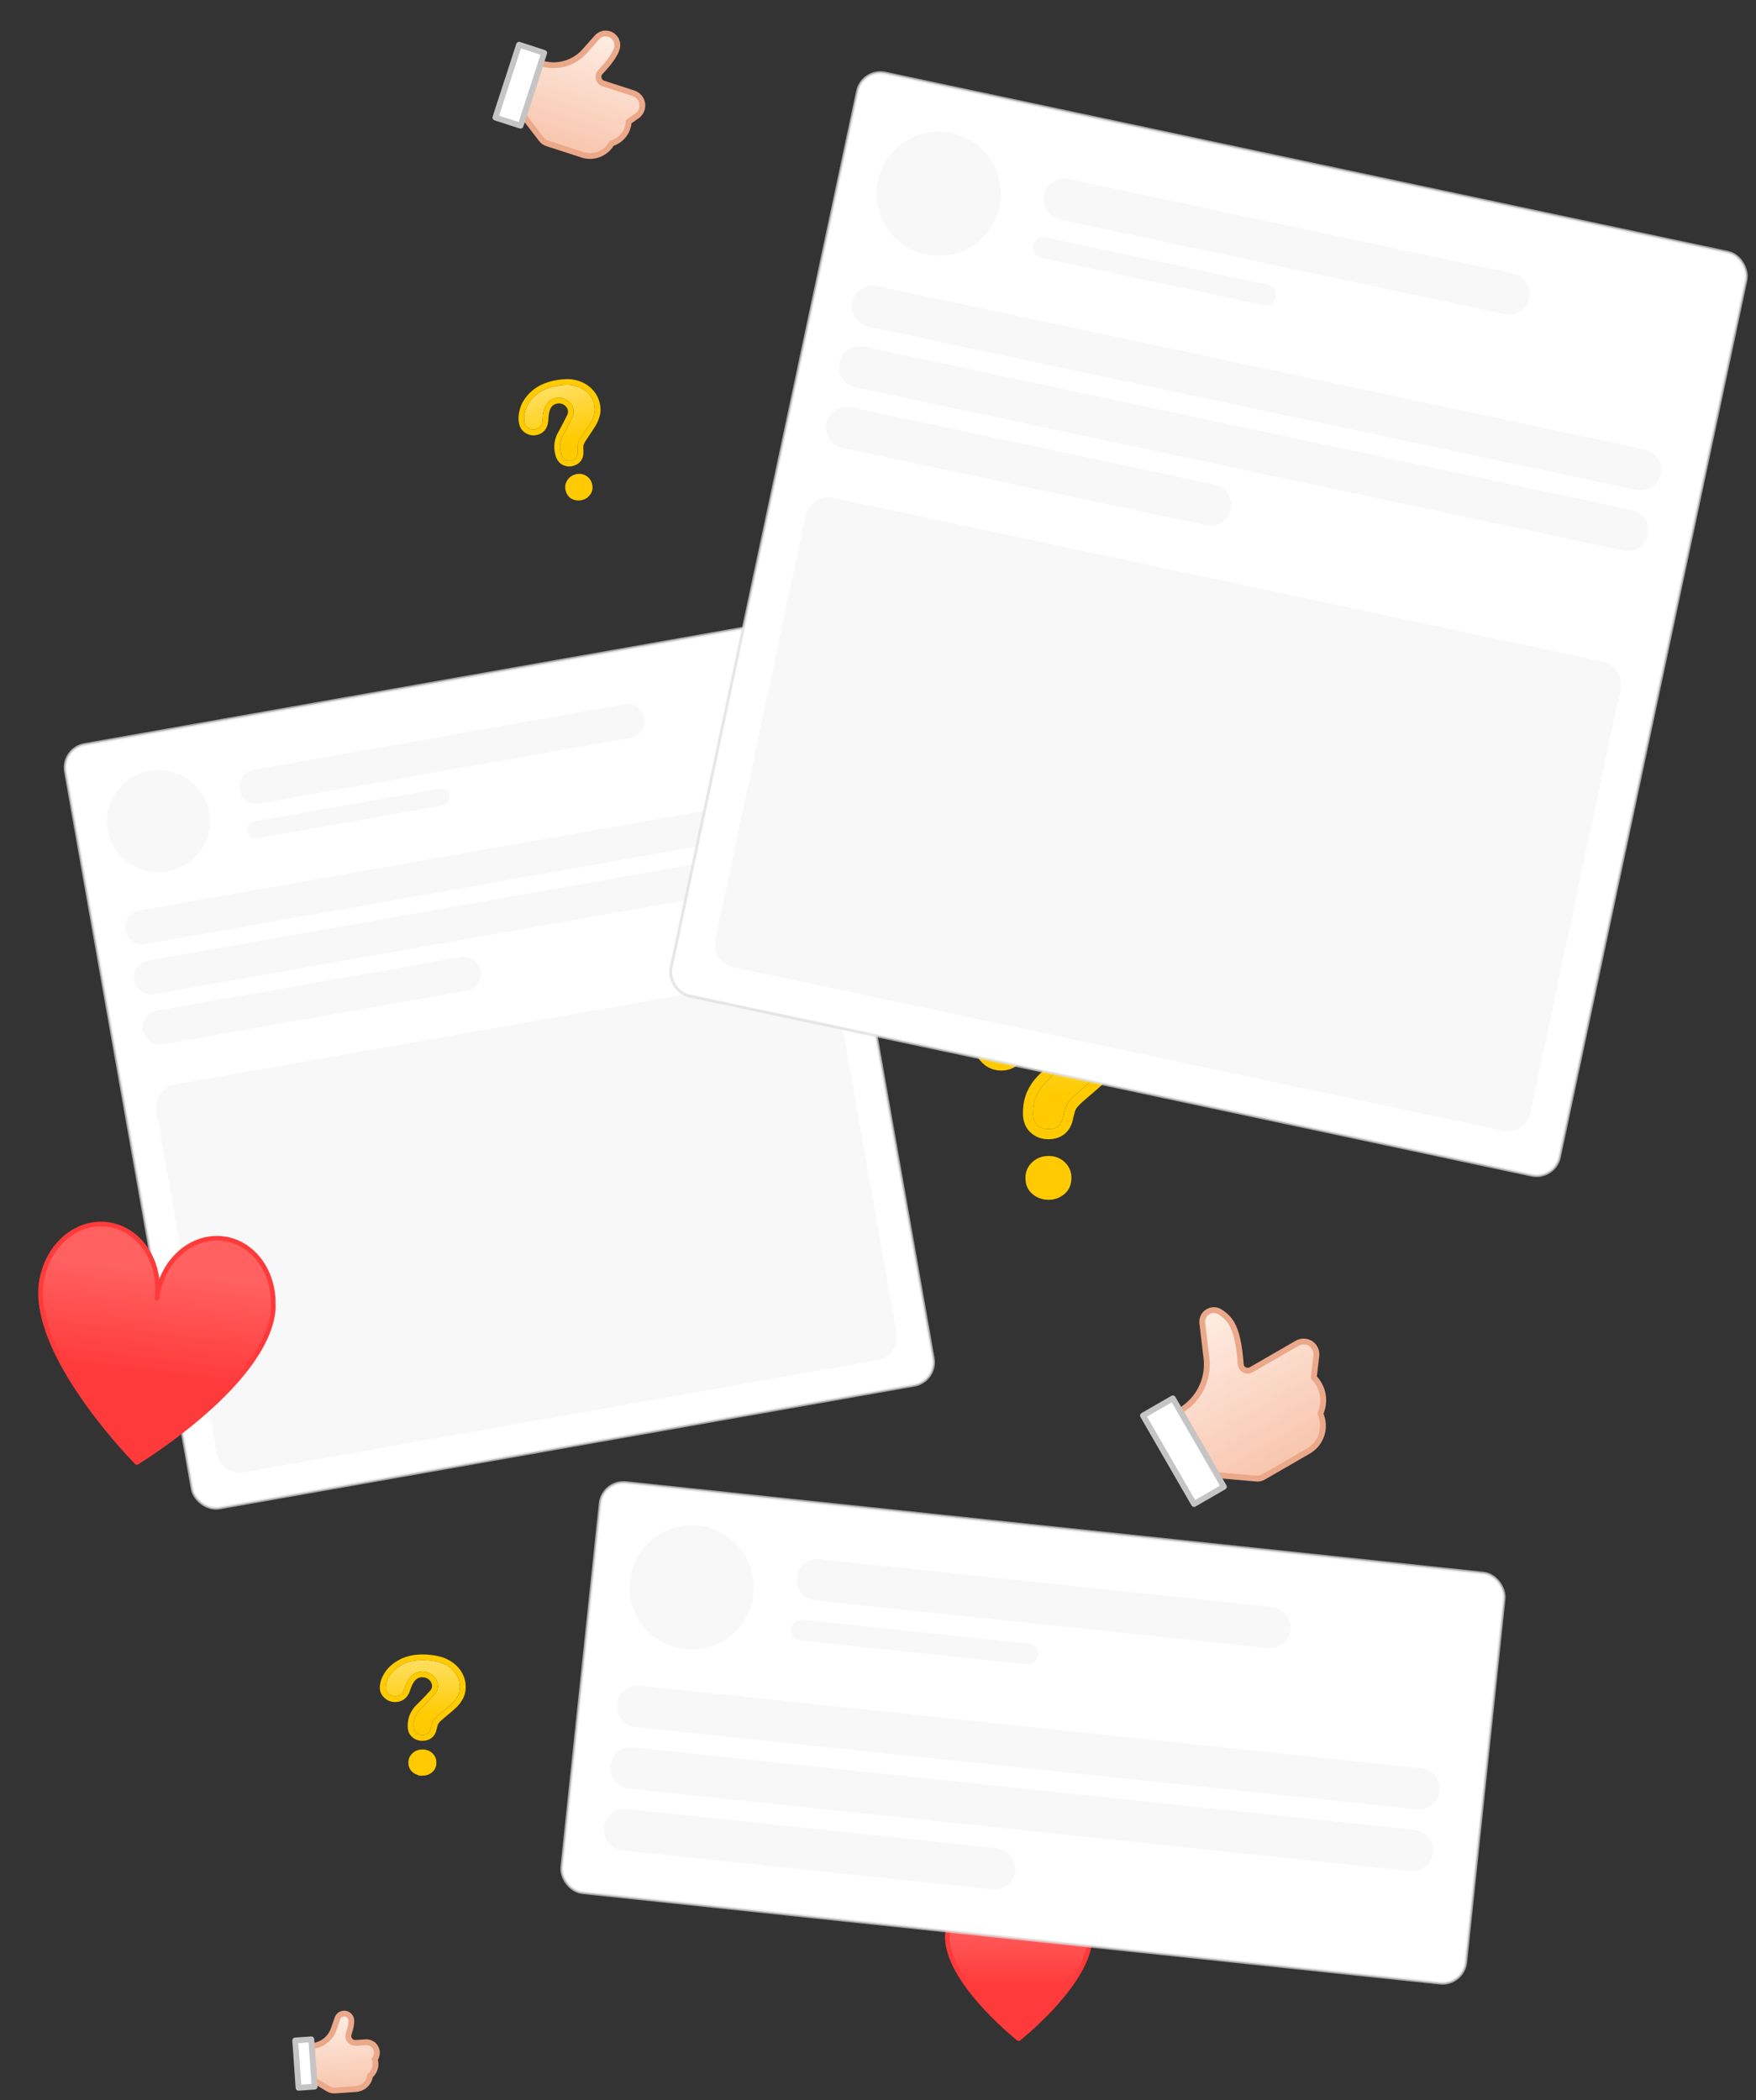<svg height="433" viewBox="0 0 362 433" width="362" xmlns="http://www.w3.org/2000/svg" xmlns:xlink="http://www.w3.org/1999/xlink"><rect x="0" y="0" width="362" height="433" fill="#333333" stroke="none"/><defs><linearGradient id="a" x1="100%" x2="0%" y1="50%" y2="50%"><stop offset="0" stop-color="#fff"/><stop offset="1" stop-color="#ddd"/></linearGradient><path id="b" d="m144.018 72.545c2.651 0 4.8 2.149 4.8 4.8v71.524c0 2.651-2.149 4.8-4.8 4.8h-132.626c-2.651 0-4.8-2.149-4.8-4.8v-71.524c0-2.651 2.149-4.8 4.8-4.8zm-70.164-15.616c1.93 0 3.494 1.564 3.494 3.494 0 1.93-1.564 3.494-3.494 3.494h-63.569c-1.93 0-3.494-1.564-3.494-3.494 0-1.93 1.564-3.494 3.494-3.494zm70.557-10.483c1.93 0 3.494 1.564 3.494 3.494s-1.564 3.494-3.494 3.494h-134.126c-1.93 0-3.494-1.564-3.494-3.494s1.564-3.494 3.494-3.494zm0-10.483c1.93 0 3.494 1.564 3.494 3.494s-1.564 3.494-3.494 3.494h-134.126c-1.93 0-3.494-1.564-3.494-3.494s1.564-3.494 3.494-3.494zm-127.037-27.955c5.845 0 10.584 4.693 10.584 10.483s-4.738 10.483-10.584 10.483-10.584-4.693-10.584-10.483 4.738-10.483 10.584-10.483zm58.227 13.977c.965 0 1.747.782 1.747 1.747 0 .965-.782 1.747-1.747 1.747h-38.84c-.965 0-1.747-.782-1.747-1.747 0-.965.782-1.747 1.747-1.747zm40.587-10.483c1.93 0 3.494 1.564 3.494 3.494s-1.564 3.494-3.494 3.494h-77.68c-1.93 0-3.494-1.564-3.494-3.494s1.564-3.494 3.494-3.494z"/><linearGradient id="c" x1="50%" x2="50%" y1="74.481%" y2="-4.65%"><stop offset="0" stop-color="#fff" stop-opacity="0"/><stop offset="1" stop-color="#fff" stop-opacity=".403"/></linearGradient><path id="d" d="m0 10.189c0-1.544.522-3.108 1.565-4.692 1.043-1.584 2.566-2.897 4.567-3.937 2.001-1.04 4.336-1.56 7.005-1.56 2.48 0 5.546.435 7.444 1.304 1.899.869 3.365 2.052 4.4 3.547 1.035 1.495 1.552 3.12 1.552 4.875 0 1.381-.295 2.592-.885 3.632-.59 1.04-1.291 1.938-2.104 2.693s-2.271 2.027-4.375 3.815c-.582.504-1.048.947-1.398 1.328-.351.382-.612.731-.783 1.048s-.304.634-.398.951c-.094.317-.235.873-.423 1.67-.325 1.69-1.343 2.535-3.053 2.535-.889 0-1.638-.276-2.245-.829-.607-.553-.911-1.373-.911-2.462 0-1.365.222-2.547.667-3.547.445-.999 1.035-1.877 1.77-2.633s2.202-2.141 5.12-5.448c2.917-3.307 0-8.32-4.379-8.32-4.379 0-5.833 4.485-6.414 6.321-.582 1.836-1.685 2.754-3.31 2.754-.958 0-1.766-.321-2.425-.963s-.988-1.337-.988-2.084z"/><path id="e" d="m174.995 88.198c2.651 0 4.8 2.149 4.8 4.8v89.289c0 2.651-2.149 4.8-4.8 4.8h-162.144c-2.651 0-4.8-2.149-4.8-4.8v-89.289c0-2.651 2.149-4.8 4.8-4.8zm-85.763-19.036c2.353 0 4.26 1.907 4.26 4.26s-1.907 4.26-4.26 4.26h-76.682c-2.353 0-4.26-1.907-4.26-4.26s1.907-4.26 4.26-4.26zm85.201-12.779c2.353 0 4.26 1.907 4.26 4.26s-1.907 4.26-4.26 4.26h-161.883c-2.353 0-4.26-1.907-4.26-4.26s1.907-4.26 4.26-4.26zm0-12.779c2.353 0 4.26 1.907 4.26 4.26 0 2.353-1.907 4.26-4.26 4.26h-161.883c-2.353 0-4.26-1.907-4.26-4.26 0-2.353 1.907-4.26 4.26-4.26zm-153.363-34.077c7.058 0 12.78 5.721 12.78 12.779 0 7.058-5.722 12.779-12.78 12.779-7.058 0-12.78-5.721-12.78-12.779 0-7.058 5.722-12.779 12.78-12.779zm70.291 17.038c1.176 0 2.13.954 2.13 2.13s-.954 2.13-2.13 2.13h-46.861c-1.176 0-2.13-.954-2.13-2.13s.954-2.13 2.13-2.13zm48.991-12.779c2.353 0 4.26 1.907 4.26 4.26s-1.907 4.26-4.26 4.26h-93.722c-2.353 0-4.26-1.907-4.26-4.26s1.907-4.26 4.26-4.26z"/><linearGradient id="f" x1="50%" x2="50%" y1="15.967%" y2="62.964%"><stop offset="0" stop-color="#fff"/><stop offset="1" stop-color="#fff" stop-opacity="0"/></linearGradient><path id="g" d="m31.5 10.553v-.007c0-.462-.032-.751-.082-.945-.418-4.215-3.493-7.5-7.267-7.5-4.06 0-7.351 3.786-7.351 8.458 0 .018.007.035.007.053-.004 0-.007 0-.011-.002 0-.018.004-.033.004-.051 0-4.672-3.289-8.458-7.351-8.458-3.633 0-6.633 3.045-7.223 7.036-.075.399-.126.85-.126 1.409 0 .002.002.005.002.007s-.002.004-.002.005c0 .605.061 1.192.167 1.762 1.613 8.974 14.533 19.18 14.533 19.18s12.92-10.206 14.535-19.18c.107-.57.165-1.157.165-1.762z"/><path id="h" d="m89.023 67.172c2.353 0 4.26 1.907 4.26 4.26s-1.907 4.26-4.26 4.26h-76.682c-2.353 0-4.26-1.907-4.26-4.26s1.907-4.26 4.26-4.26zm85.201-12.779c2.353 0 4.26 1.907 4.26 4.26s-1.907 4.26-4.26 4.26h-161.883c-2.353 0-4.26-1.907-4.26-4.26s1.907-4.26 4.26-4.26zm0-12.779c2.353 0 4.26 1.907 4.26 4.26 0 2.353-1.907 4.26-4.26 4.26h-161.883c-2.353 0-4.26-1.907-4.26-4.26 0-2.353 1.907-4.26 4.26-4.26zm-153.363-34.077c7.058 0 12.78 5.721 12.78 12.779 0 7.058-5.722 12.779-12.78 12.779-7.058 0-12.78-5.721-12.78-12.779 0-7.058 5.722-12.779 12.78-12.779zm70.291 17.038c1.176 0 2.13.954 2.13 2.13s-.954 2.13-2.13 2.13h-46.861c-1.176 0-2.13-.954-2.13-2.13s.954-2.13 2.13-2.13zm48.991-12.779c2.353 0 4.26 1.907 4.26 4.26s-1.907 4.26-4.26 4.26h-93.722c-2.353 0-4.26-1.907-4.26-4.26s1.907-4.26 4.26-4.26z"/><path id="i" d="m51.574 17.208v-.012c0-.754-.052-1.225-.135-1.541-.684-6.874-5.719-12.23-11.897-12.23-6.647 0-12.035 6.173-12.035 13.792 0 .03.011.057.011.086-.006 0-.011 0-.017-.003 0-.03.006-.054.006-.083 0-7.619-5.385-13.792-12.035-13.792-5.949 0-10.86 4.966-11.826 11.473-.124.65-.207 1.386-.207 2.298 0 .003.003.009.003.012 0 .003-.003.006-.003.009 0 .987.101 1.944.273 2.874 2.641 14.633 23.795 31.275 23.795 31.275s21.154-16.642 23.798-31.275c.175-.93.27-1.887.27-2.874z"/><linearGradient id="j" x1="50%" x2="50%" y1="0%" y2="97.263%"><stop offset="0" stop-color="#feede3"/><stop offset="1" stop-color="#f8c7af"/></linearGradient><path id="k" d="m0 5.819c0-.882.292-1.775.875-2.68.583-.905 1.434-1.654 2.553-2.248 1.119-.594 2.424-.891 3.916-.891 1.387 0 3.1.248 4.162.745s1.882 1.172 2.46 2.025c.579.854.868 1.782.868 2.784 0 .789-.165 1.48-.495 2.074s-.722 1.107-1.176 1.538c-.454.432-1.269 1.158-2.446 2.179-.325.288-.586.541-.782.759-.196.218-.342.418-.438.599-.096.181-.17.362-.222.543-.053.181-.131.499-.237.954-.182.965-.751 1.448-1.707 1.448-.497 0-.916-.158-1.255-.473s-.509-.784-.509-1.406c0-.78.124-1.455.373-2.025.249-.571.579-1.072.99-1.503.411-.432 1.231-1.223 2.862-3.111 1.631-1.889 0-4.751-2.448-4.751-2.448 0-3.261 2.561-3.586 3.61-.325 1.049-.942 1.573-1.85 1.573-.536 0-.987-.183-1.356-.55-.368-.367-.552-.763-.552-1.19z"/><path id="l" d="m0 5.748c0-.871.301-1.753.903-2.647.602-.894 1.48-1.634 2.635-2.221 1.155-.587 2.502-.88 4.041-.88 1.431 0 3.199.245 4.295.736 1.095.49 1.942 1.157 2.539 2.001s.896 1.76.896 2.75c0 .779-.17 1.462-.511 2.049-.34.587-.745 1.093-1.214 1.519s-1.31 1.144-2.524 2.152c-.336.284-.604.534-.807.749-.202.215-.353.412-.451.591s-.175.357-.229.536-.136.493-.244.942c-.188.953-.775 1.43-1.762 1.43-.513 0-.945-.156-1.295-.468-.35-.312-.525-.775-.525-1.389 0-.77.128-1.437.385-2.001.257-.564.597-1.059 1.021-1.485.424-.426 1.271-1.208 2.954-3.073 1.683-1.865 0-4.693-2.526-4.693-2.526 0-3.365 2.53-3.701 3.566-.336 1.036-.972 1.554-1.91 1.554-.553 0-1.019-.181-1.399-.543-.38-.362-.57-.754-.57-1.176z"/></defs><g fill="none" fill-rule="evenodd"><g transform="matrix(.985 -.174 .174 .985 12.335 154.107)"><rect fill="#fff" height="159.761" rx="4.8" stroke="#ddd" stroke-opacity=".701" stroke-width=".6" width="155.043" x=".3" y=".3"/><g fill-rule="nonzero"><use fill="url(#a)" xlink:href="#b"/><use fill="#f8f8f8" xlink:href="#b"/></g></g><g transform="translate(200.4 202.8)"><g fill-rule="evenodd" transform="translate(2.6 2.6)"><g fill-rule="nonzero"><use fill="#ffcb00" xlink:href="#d"/><use fill="url(#c)" xlink:href="#d"/></g><path d="m13.18 41.6c-1.183 0-2.216-.366-3.099-1.099-.883-.733-1.324-1.758-1.324-3.075 0-1.169.427-2.152 1.28-2.95.853-.798 1.901-1.197 3.142-1.197 1.222 0 2.25.399 3.084 1.197s1.251 1.781 1.251 2.95c0 1.299-.436 2.319-1.309 3.061-.873.742-1.882 1.113-3.026 1.113z" fill="#ffcb00" stroke="#ffcb00" stroke-width=".72"/></g><path d="m.52 12.789c0-1.975.652-3.929 1.908-5.836 1.248-1.895 3.042-3.441 5.345-4.638 2.312-1.201 4.975-1.794 7.964-1.794 2.973 0 6.225.538 8.31 1.493 2.227 1.02 3.989 2.44 5.245 4.254 1.273 1.84 1.922 3.877 1.922 6.059 0 1.729-.381 3.293-1.156 4.658-.693 1.221-1.526 2.287-2.496 3.19-.842.783-2.318 2.07-4.429 3.864-.526.456-.937.846-1.228 1.163-.243.264-.404.48-.484.629-.104.193-.182.378-.234.555-.08.269-.213.796-.375 1.47-.513 2.667-2.386 4.222-5.096 4.222-1.396 0-2.646-.461-3.645-1.37-1.079-.982-1.591-2.365-1.591-4 0-1.642.276-3.11.847-4.392.544-1.222 1.272-2.304 2.18-3.238-.009.009 1.195-1.2 1.735-1.76.971-1.007 2.041-2.169 3.316-3.613 1.61-1.826-.052-4.864-2.819-4.864-2.216 0-3.408 1.636-4.432 4.869-.841 2.656-2.704 4.206-5.293 4.206-1.494 0-2.825-.528-3.876-1.553-1.04-1.013-1.616-2.229-1.616-3.574zm2.08 0c0 .748.329 1.442.988 2.084s1.467.963 2.425.963c1.625 0 2.728-.918 3.31-2.754.582-1.836 2.036-6.321 6.414-6.321 4.379 0 7.296 5.013 4.379 8.32-2.917 3.307-4.384 4.692-5.12 5.448s-1.326 1.633-1.77 2.633c-.445.999-.667 2.182-.667 3.547 0 1.089.304 1.909.911 2.462.607.553 1.356.829 2.245.829 1.711 0 2.728-.845 3.053-2.535.188-.796.329-1.353.423-1.67.094-.317.227-.634.398-.951.171-.317.432-.666.783-1.048.351-.382.817-.825 1.398-1.328 2.104-1.788 3.562-3.059 4.375-3.815s1.514-1.653 2.104-2.693c.59-1.04.885-2.251.885-3.632 0-1.755-.517-3.38-1.552-4.875-1.035-1.495-2.502-2.677-4.4-3.547-1.899-.869-4.964-1.304-7.444-1.304-2.668 0-5.003.52-7.005 1.56-2.001 1.04-3.524 2.352-4.567 3.937-1.043 1.584-1.565 3.148-1.565 4.692z" fill="#ffcb00" fill-rule="nonzero"/></g><g transform="matrix(.978 .208 -.208 .978 177.561 13.735)"><rect fill="#fff" height="194.506" rx="4.8" stroke="#ddd" stroke-opacity=".701" stroke-width=".6" width="187.245" x=".3" y=".3"/><g fill-rule="nonzero"><use fill="url(#a)" xlink:href="#e"/><use fill="#f8f8f8" xlink:href="#e"/></g></g><g stroke-linejoin="round" transform="translate(193.2 388.8)"><use fill="#ff3a3a" xlink:href="#g"/><use fill="url(#f)" fill-opacity=".2" stroke="#ff3a3a" stroke-width=".96" xlink:href="#g"/></g><g transform="matrix(.995 .105 -.105 .995 123.983 304.852)"><rect fill="#fff" height="84.926" rx="4.8" stroke="#ddd" stroke-opacity=".701" stroke-width=".6" width="187.245" x=".3" y=".3"/><g fill-rule="nonzero"><use fill="url(#a)" xlink:href="#h"/><use fill="#f8f8f8" xlink:href="#h"/></g></g><g stroke-linejoin="round" transform="matrix(.993 .122 -.122 .993 7.152 247.143)"><use fill="#ff3a3a" xlink:href="#i"/><use fill="url(#f)" fill-opacity=".2" stroke="#ff3a3a" stroke-width=".96" xlink:href="#i"/></g><g stroke-width="1.2"><g transform="matrix(.998 -.07 .07 .998 59.379 415.337)"><path d="m4.42 13.918 2.782 1.938c.403.28.881.431 1.372.431h4.318c1.5 0 2.791-1.057 3.088-2.527l.194-.162c.918-.768 1.307-1.999.996-3.154l.122-.162c.718-.959.523-2.319-.436-3.037-.375-.281-.832-.433-1.3-.433h-2.034c-.795-0-1.44-.645-1.44-1.44 0-.194.039-.385.115-.563.483-1.136.724-2.047.724-2.735 0-.809-.656-1.465-1.465-1.465-.585 0-1.114.348-1.346.886l-.945 2.195c-.816 1.895-2.681 3.123-4.744 3.123z" fill="url(#j)" stroke="#eba98a"/><path d="m1.105 5.429h3.315v9.772h-3.315z" fill="#fff" stroke="#c5c5c5" stroke-linejoin="round"/></g><g transform="matrix(.866 -.5 .5 .866 227.732 282.906)"><path d="m9.471 29.977 6.666 4.668c.403.283.884.434 1.377.434h10.721c2.858 0 5.32-2.016 5.883-4.819l.125-.624.408-.343c1.974-1.659 2.809-4.31 2.142-6.801l2.687-3.606c.871-1.169.629-2.823-.54-3.694-.456-.34-1.009-.523-1.577-.523h-10.962c-.795 0-1.44-.645-1.44-1.44 0-.219.05-.436.147-.633 1.719-3.513 2.579-6.224 2.579-8.132 0-1.109-.291-2.219-.872-3.328-.615-1.174-2.065-1.627-3.24-1.012-.489.256-.875.673-1.092 1.181l-2.856 6.667c-1.74 4.063-5.735 6.697-10.154 6.697z" fill="url(#j)" stroke="#eba98a"/><path d="m2.368 11.693h7.103v21.047h-7.103z" fill="#fff" stroke="#c5c5c5" stroke-linejoin="round"/></g><g transform="matrix(.951 .309 -.309 .951 107.989 .323)"><path d="m7.261 22.482 4.972 3.407c.399.274.872.42 1.356.42h7.657c2.426 0 4.517-1.706 5.005-4.082l.341-.28c1.492-1.226 2.124-3.215 1.614-5.077l1.24-1.628c.883-1.16.659-2.816-.501-3.7-.46-.35-1.022-.54-1.599-.54h-6.551c-.795 0-1.44-.645-1.44-1.44 0-.216.049-.43.143-.625 1.151-2.388 1.726-4.251 1.726-5.589 0-.011-0-.022-0-.033-.009-1.325-1.091-2.392-2.417-2.383-.947.007-1.802.57-2.182 1.437l-1.539 3.516c-1.361 3.108-4.433 5.117-7.826 5.117z" fill="url(#j)" stroke="#eba98a"/><path d="m1.815 8.77h5.446v15.786h-5.446z" fill="#fff" stroke="#c5c5c5" stroke-linejoin="round"/></g></g><g transform="matrix(.966 -.259 .259 .966 104.905 80.636)"><g fill-rule="evenodd" transform="translate(1.454 1.485)"><g fill-rule="nonzero"><use fill="#ffcb00" xlink:href="#k"/><use fill="url(#c)" xlink:href="#k"/></g><path d="m7.369 23.757c-.662 0-1.239-.209-1.732-.628-.493-.418-.74-1.004-.74-1.756 0-.667.239-1.229.716-1.684.477-.456 1.063-.683 1.757-.683.683 0 1.258.228 1.724.683.466.456.699 1.017.699 1.684 0 .742-.244 1.324-.732 1.748s-1.052.636-1.692.636z" fill="#ffcb00" stroke="#ffcb00" stroke-width=".72"/></g><path d="m.291 7.303c0-1.128.364-2.244 1.067-3.333.698-1.082 1.701-1.965 2.988-2.649 1.292-.686 2.781-1.025 4.452-1.025 1.662 0 3.48.307 4.646.853 1.245.582 2.23 1.393 2.932 2.429.712 1.051 1.075 2.214 1.075 3.46 0 .987-.213 1.88-.646 2.66-.387.697-.853 1.306-1.396 1.822-.471.447-1.296 1.182-2.476 2.207-.294.26-.524.483-.687.664-.136.151-.226.274-.271.359-.058.11-.102.216-.131.317-.045.154-.119.454-.21.84-.287 1.523-1.334 2.411-2.849 2.411-.781 0-1.479-.263-2.038-.783-.603-.561-.889-1.351-.889-2.285 0-.938.154-1.776.473-2.508.304-.698.711-1.316 1.219-1.849-.005.005.668-.686.97-1.005.543-.575 1.141-1.239 1.854-2.063.9-1.043-.029-2.778-1.576-2.778-1.239 0-1.905.935-2.478 2.781-.47 1.517-1.512 2.402-2.959 2.402-.835 0-1.579-.302-2.167-.887-.581-.579-.903-1.273-.903-2.041zm1.163 0c0 .427.184.824.552 1.19.368.367.82.55 1.356.55.908 0 1.525-.524 1.85-1.573.325-1.049 1.138-3.61 3.586-3.61 2.448 0 4.079 2.863 2.448 4.751-1.631 1.889-2.451 2.68-2.862 3.111-.411.432-.741.933-.99 1.503-.249.571-.373 1.246-.373 2.025 0 .622.17 1.09.509 1.406s.758.473 1.255.473c.956 0 1.525-.483 1.707-1.448.105-.455.184-.773.237-.954.053-.181.127-.362.222-.543.096-.181.241-.38.438-.599.196-.218.457-.471.782-.759 1.176-1.021 1.991-1.747 2.446-2.179.454-.432.846-.944 1.176-1.538s.495-1.285.495-2.074c0-1.002-.289-1.93-.868-2.784-.579-.854-1.399-1.529-2.46-2.025-1.061-.496-2.775-.745-4.162-.745-1.492 0-2.797.297-3.916.891-1.119.594-1.97 1.343-2.553 2.248-.583.905-.875 1.798-.875 2.68z" fill="#ffcb00" fill-rule="nonzero"/></g><g transform="translate(78 340.8)"><g fill-rule="evenodd" transform="translate(1.5 1.467)"><g fill-rule="nonzero"><use fill="#ffcb00" xlink:href="#l"/><use fill="url(#c)" xlink:href="#l"/></g><path d="m7.604 23.467c-.683 0-1.279-.207-1.788-.62s-.764-.992-.764-1.734c0-.659.246-1.214.739-1.664.492-.45 1.097-.675 1.813-.675.705 0 1.298.225 1.779.675.481.45.722 1.005.722 1.664 0 .733-.252 1.308-.755 1.727-.504.419-1.086.628-1.746.628z" fill="#ffcb00" stroke="#ffcb00" stroke-width=".72"/></g><path d="m.3 7.214c0-1.114.376-2.216 1.101-3.292.72-1.069 1.755-1.941 3.084-2.616 1.334-.678 2.87-1.012 4.594-1.012 1.715 0 3.591.303 4.794.842 1.285.575 2.301 1.376 3.026 2.4.735 1.038 1.109 2.187 1.109 3.418 0 .975-.22 1.857-.667 2.628-.4.689-.88 1.29-1.44 1.8-.486.442-1.337 1.168-2.555 2.18-.304.257-.541.477-.709.656-.14.149-.233.271-.279.355-.06.109-.105.213-.135.313-.046.152-.123.449-.216.83-.296 1.505-1.376 2.382-2.94 2.382-.806 0-1.526-.26-2.103-.773-.623-.554-.918-1.334-.918-2.257 0-.926.159-1.754.489-2.478.314-.689.734-1.3 1.258-1.826-.005.005.69-.677 1.001-.993.56-.568 1.178-1.223 1.913-2.038.929-1.03-.03-2.744-1.626-2.744-1.279 0-1.966.923-2.557 2.747-.485 1.498-1.56 2.373-3.054 2.373-.862 0-1.63-.298-2.236-.876-.6-.572-.932-1.258-.932-2.016zm1.2 0c0 .422.19.814.57 1.176.38.362.846.543 1.399.543.938 0 1.574-.518 1.91-1.554.336-1.036 1.174-3.566 3.701-3.566 2.526 0 4.209 2.828 2.526 4.693-1.683 1.865-2.529 2.647-2.954 3.073-.424.426-.765.921-1.021 1.485-.257.564-.385 1.231-.385 2.001 0 .614.175 1.077.525 1.389.35.312.782.468 1.295.468.987 0 1.574-.477 1.762-1.43.109-.449.19-.763.244-.942.054-.179.131-.357.229-.536s.249-.376.451-.591c.202-.215.471-.465.807-.749 1.214-1.008 2.055-1.726 2.524-2.152.469-.426.873-.933 1.214-1.519.34-.587.511-1.27.511-2.049 0-.99-.299-1.907-.896-2.75-.597-.843-1.443-1.51-2.539-2.001-1.095-.49-2.864-.736-4.295-.736-1.539 0-2.887.293-4.041.88-1.155.587-2.033 1.327-2.635 2.221-.602.894-.903 1.776-.903 2.647z" fill="#ffcb00" fill-rule="nonzero"/></g></g></svg>
